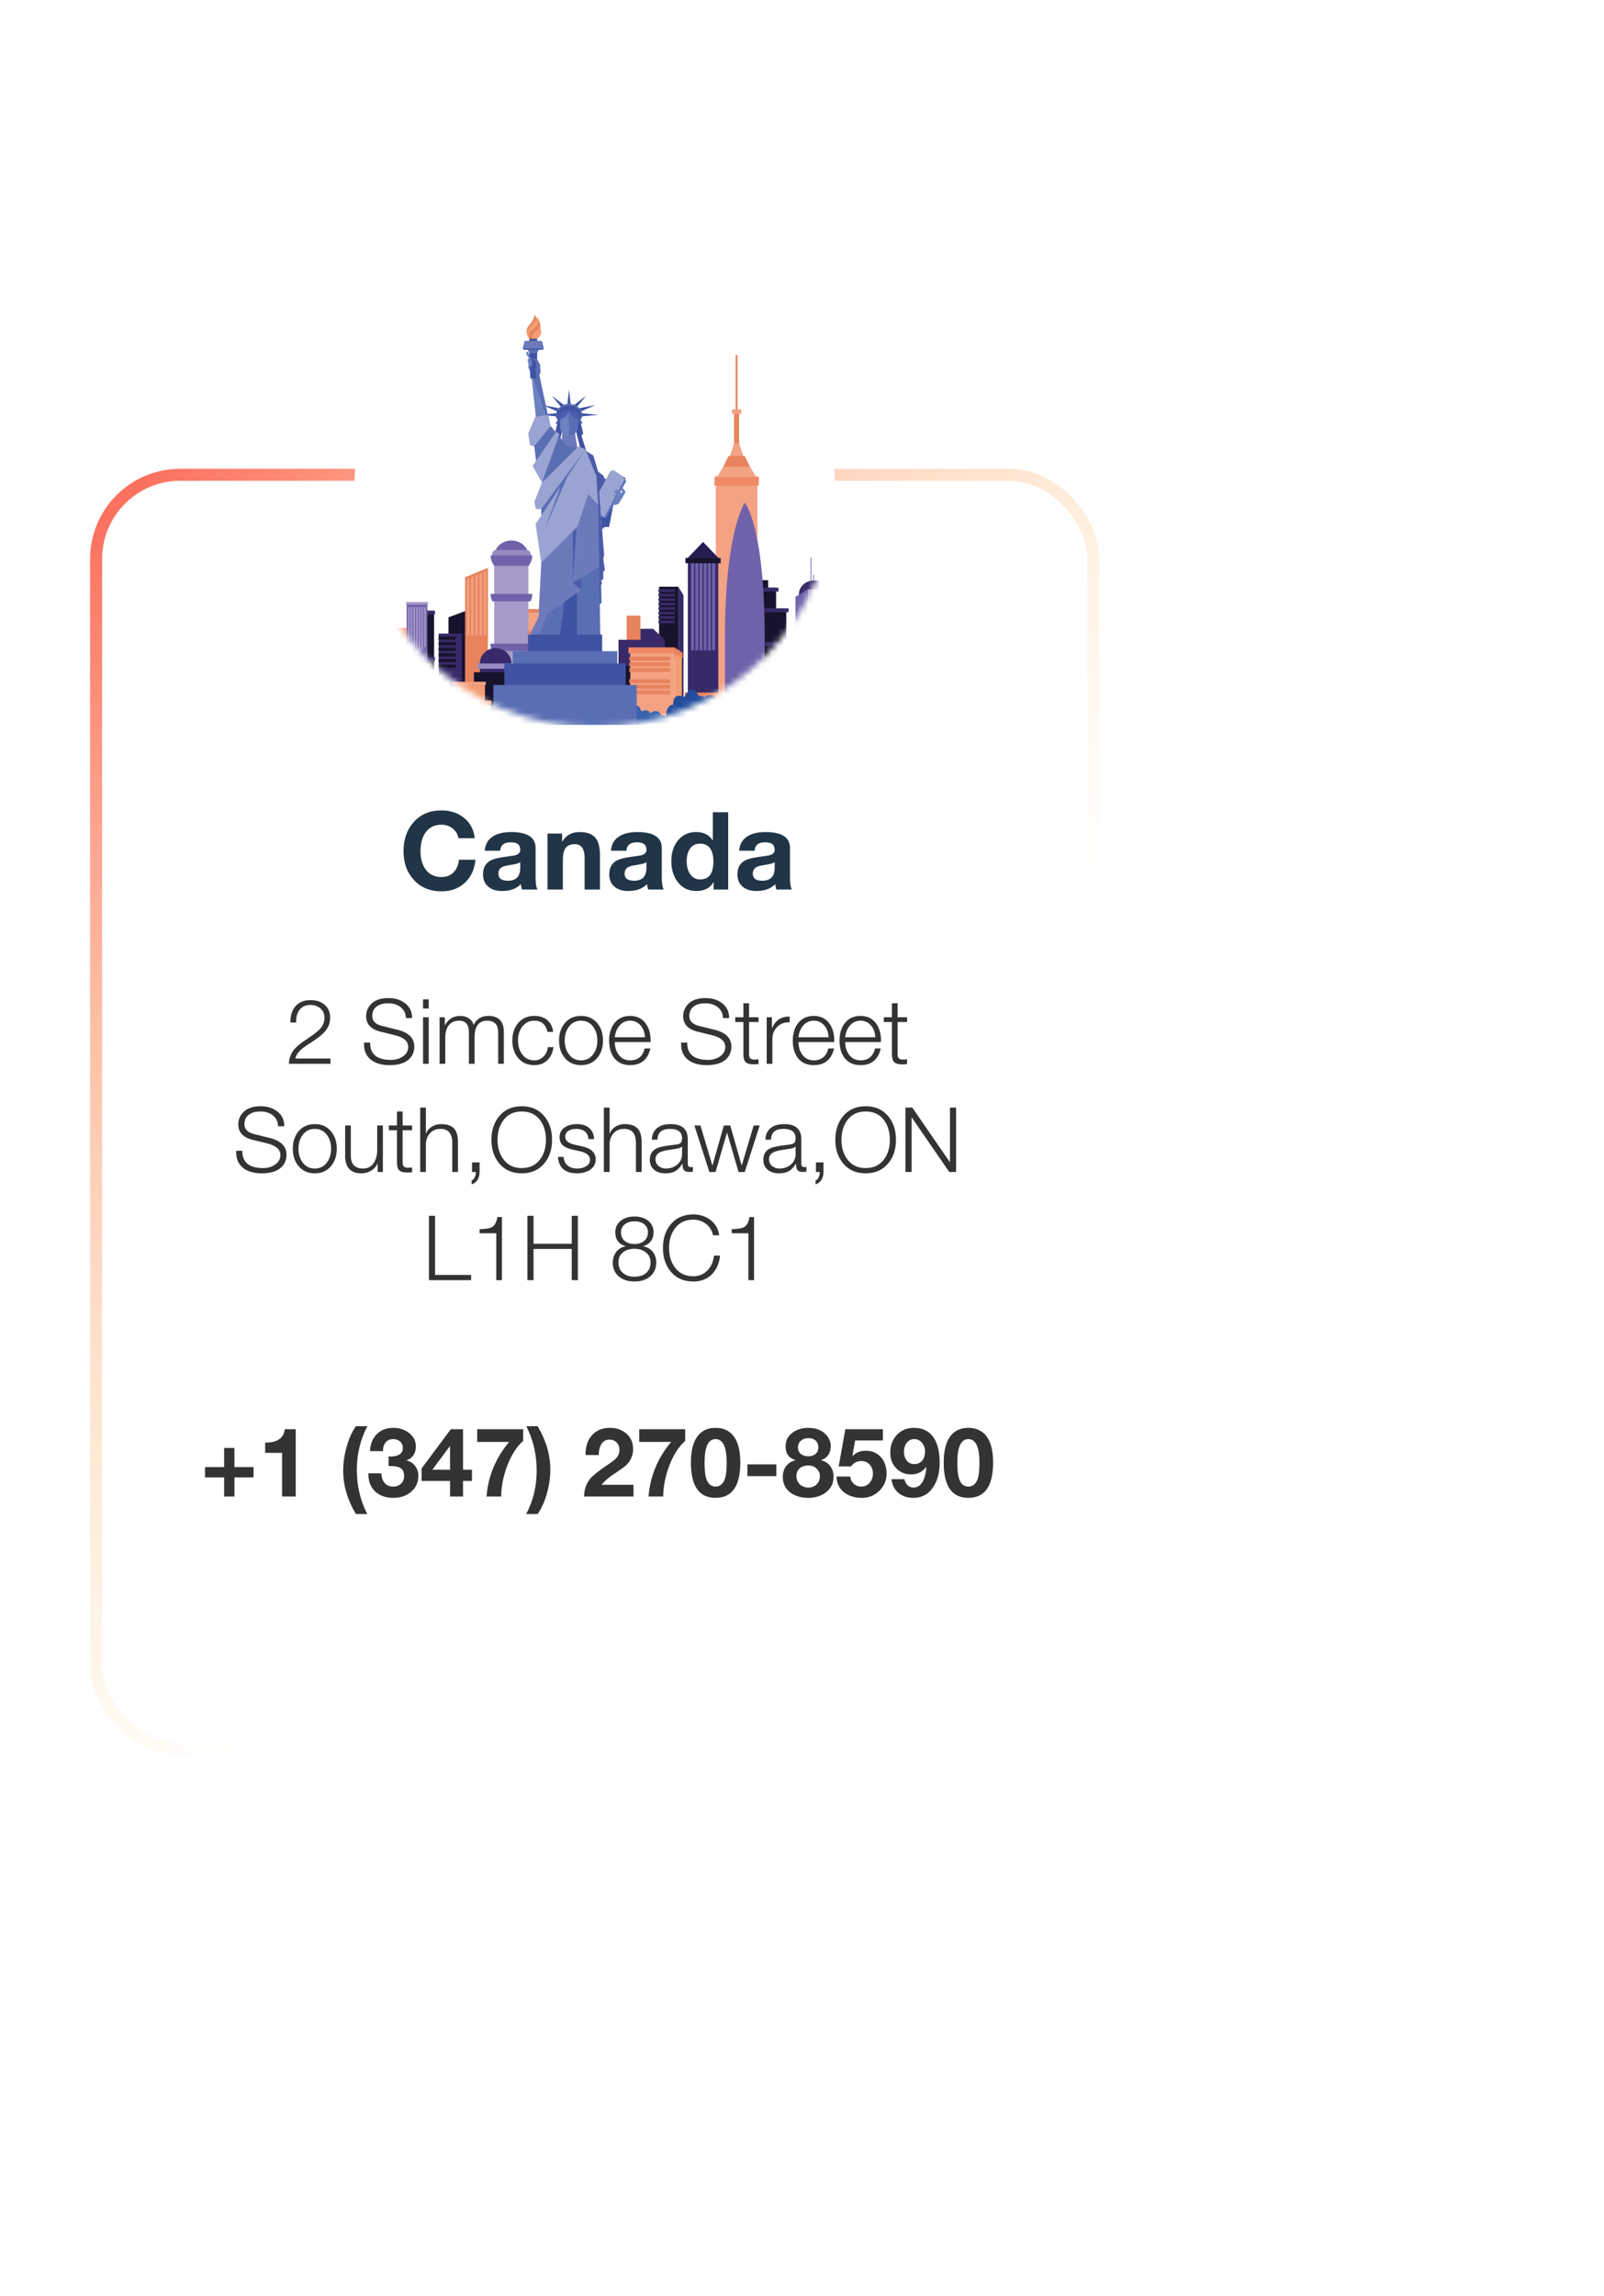 <svg xmlns="http://www.w3.org/2000/svg" width="267" height="382" viewBox="0 0 267 382" fill="none"><g filter="url(#filter0_bd_763_13874)"><rect x="15" y="78" width="168" height="214" rx="15" fill="white" fill-opacity="0.5"></rect><rect x="16" y="79" width="166" height="212" rx="14" stroke="url(#paint0_linear_763_13874)" stroke-width="2"></rect></g><path d="M79.034 139.468H76.298C76.214 138.832 75.902 138.298 75.362 137.866C74.822 137.434 74.198 137.218 73.49 137.218C72.302 137.218 71.402 137.674 70.79 138.586C70.262 139.366 69.998 140.38 69.998 141.628C69.998 142.828 70.262 143.812 70.79 144.58C71.414 145.48 72.314 145.93 73.49 145.93C74.33 145.93 75.008 145.66 75.524 145.12C76.004 144.616 76.298 143.926 76.406 143.05H79.142C78.998 144.646 78.41 145.924 77.378 146.884C76.358 147.832 75.062 148.306 73.49 148.306C71.558 148.306 70.01 147.658 68.846 146.362C67.73 145.126 67.172 143.548 67.172 141.628C67.172 139.66 67.73 138.052 68.846 136.804C69.998 135.496 71.546 134.842 73.49 134.842C74.954 134.842 76.19 135.244 77.198 136.048C78.254 136.888 78.866 138.028 79.034 139.468ZM86.598 144.4V143.446C86.394 143.626 85.95 143.764 85.266 143.86C84.486 143.98 83.97 144.094 83.718 144.202C83.214 144.43 82.962 144.814 82.962 145.354C82.962 146.146 83.484 146.542 84.528 146.542C85.908 146.542 86.598 145.828 86.598 144.4ZM83.25 141.556H80.694C80.766 140.452 81.252 139.636 82.152 139.108C82.896 138.664 83.868 138.442 85.068 138.442C87.792 138.442 89.154 139.324 89.154 141.088V145.93C89.154 146.962 89.262 147.652 89.478 148H86.886C86.778 147.664 86.718 147.364 86.706 147.1C85.974 147.868 84.93 148.252 83.574 148.252C82.638 148.252 81.888 148.024 81.324 147.568C80.712 147.076 80.406 146.374 80.406 145.462C80.406 144.514 80.736 143.806 81.396 143.338C81.876 143.014 82.602 142.78 83.574 142.636C84.954 142.444 85.656 142.342 85.68 142.33C86.292 142.174 86.598 141.868 86.598 141.412C86.598 140.908 86.43 140.56 86.094 140.368C85.854 140.224 85.47 140.152 84.942 140.152C83.898 140.152 83.334 140.62 83.25 141.556ZM91.138 148V138.694H93.568V139.99H93.622C94.258 138.958 95.206 138.442 96.466 138.442C97.75 138.442 98.656 138.79 99.184 139.486C99.64 140.086 99.868 141.016 99.868 142.276V148H97.312V142.744C97.312 141.22 96.766 140.458 95.674 140.458C94.978 140.458 94.474 140.668 94.162 141.088C93.85 141.508 93.694 142.186 93.694 143.122V148H91.138ZM107.604 144.4V143.446C107.4 143.626 106.956 143.764 106.272 143.86C105.492 143.98 104.976 144.094 104.724 144.202C104.22 144.43 103.968 144.814 103.968 145.354C103.968 146.146 104.49 146.542 105.534 146.542C106.914 146.542 107.604 145.828 107.604 144.4ZM104.256 141.556H101.7C101.772 140.452 102.258 139.636 103.158 139.108C103.902 138.664 104.874 138.442 106.074 138.442C108.798 138.442 110.16 139.324 110.16 141.088V145.93C110.16 146.962 110.268 147.652 110.484 148H107.892C107.784 147.664 107.724 147.364 107.712 147.1C106.98 147.868 105.936 148.252 104.58 148.252C103.644 148.252 102.894 148.024 102.33 147.568C101.718 147.076 101.412 146.374 101.412 145.462C101.412 144.514 101.742 143.806 102.402 143.338C102.882 143.014 103.608 142.78 104.58 142.636C105.96 142.444 106.662 142.342 106.686 142.33C107.298 142.174 107.604 141.868 107.604 141.412C107.604 140.908 107.436 140.56 107.1 140.368C106.86 140.224 106.476 140.152 105.948 140.152C104.904 140.152 104.34 140.62 104.256 141.556ZM118.786 148V146.812H118.75C118.186 147.772 117.244 148.252 115.924 148.252C114.592 148.252 113.548 147.742 112.792 146.722C112.096 145.798 111.748 144.646 111.748 143.266C111.748 141.922 112.096 140.806 112.792 139.918C113.548 138.934 114.574 138.442 115.87 138.442C117.118 138.442 118.042 138.904 118.642 139.828H118.66V135.148H121.216V148H118.786ZM118.75 143.32C118.75 142.468 118.594 141.784 118.282 141.268C117.898 140.668 117.322 140.368 116.554 140.368C115.774 140.368 115.192 140.674 114.808 141.286C114.472 141.802 114.304 142.486 114.304 143.338C114.304 144.154 114.484 144.832 114.844 145.372C115.24 146.008 115.81 146.326 116.554 146.326C118.018 146.326 118.75 145.324 118.75 143.32ZM128.944 144.4V143.446C128.74 143.626 128.296 143.764 127.612 143.86C126.832 143.98 126.316 144.094 126.064 144.202C125.56 144.43 125.308 144.814 125.308 145.354C125.308 146.146 125.83 146.542 126.874 146.542C128.254 146.542 128.944 145.828 128.944 144.4ZM125.596 141.556H123.04C123.112 140.452 123.598 139.636 124.498 139.108C125.242 138.664 126.214 138.442 127.414 138.442C130.138 138.442 131.5 139.324 131.5 141.088V145.93C131.5 146.962 131.608 147.652 131.824 148H129.232C129.124 147.664 129.064 147.364 129.052 147.1C128.32 147.868 127.276 148.252 125.92 148.252C124.984 148.252 124.234 148.024 123.67 147.568C123.058 147.076 122.752 146.374 122.752 145.462C122.752 144.514 123.082 143.806 123.742 143.338C124.222 143.014 124.948 142.78 125.92 142.636C127.3 142.444 128.002 142.342 128.026 142.33C128.638 142.174 128.944 141.868 128.944 141.412C128.944 140.908 128.776 140.56 128.44 140.368C128.2 140.224 127.816 140.152 127.288 140.152C126.244 140.152 125.68 140.62 125.596 141.556Z" fill="#223547"></path><path d="M55.004 176.13V177H48.089C48.109 176.07 48.424 175.25 49.034 174.54C49.424 174.09 50.099 173.545 51.059 172.905C52.089 172.215 52.784 171.69 53.144 171.33C53.724 170.75 54.014 170.09 54.014 169.35C54.014 168.69 53.779 168.16 53.309 167.76C52.869 167.39 52.319 167.205 51.659 167.205C50.849 167.205 50.234 167.5 49.814 168.09C49.444 168.61 49.269 169.29 49.289 170.13H48.344C48.324 169.01 48.594 168.12 49.154 167.46C49.744 166.76 50.594 166.41 51.704 166.41C52.654 166.41 53.424 166.66 54.014 167.16C54.644 167.69 54.959 168.425 54.959 169.365C54.959 170.165 54.689 170.895 54.149 171.555C53.749 172.045 53.139 172.56 52.319 173.1C51.119 173.89 50.499 174.305 50.459 174.345C49.709 174.935 49.279 175.53 49.169 176.13H55.004ZM60.599 173.475H61.619C61.579 175.395 62.744 176.355 65.114 176.355C65.794 176.355 66.409 176.185 66.959 175.845C67.619 175.445 67.949 174.89 67.949 174.18C67.949 173.25 67.214 172.605 65.744 172.245L63.359 171.66C61.749 171.27 60.944 170.41 60.944 169.08C60.944 168.36 61.184 167.725 61.664 167.175C62.314 166.435 63.304 166.065 64.634 166.065C65.754 166.065 66.679 166.345 67.409 166.905C68.209 167.515 68.604 168.345 68.594 169.395H67.574C67.544 168.615 67.239 168 66.659 167.55C66.119 167.14 65.449 166.935 64.649 166.935C63.869 166.935 63.249 167.09 62.789 167.4C62.239 167.77 61.964 168.325 61.964 169.065C61.964 169.885 62.504 170.43 63.584 170.7L66.194 171.345C68.044 171.805 68.969 172.745 68.969 174.165C68.969 174.855 68.759 175.455 68.339 175.965C67.659 176.805 66.504 177.225 64.874 177.225C63.534 177.225 62.489 176.925 61.739 176.325C60.919 175.675 60.539 174.725 60.599 173.475ZM70.422 177V169.26H71.367V177H70.422ZM70.422 167.805V166.29H71.367V167.805H70.422ZM73.176 177V169.26H74.046V170.565H74.091C74.631 169.545 75.476 169.035 76.626 169.035C77.156 169.035 77.621 169.165 78.021 169.425C78.431 169.685 78.706 170.06 78.846 170.55C79.306 169.54 80.126 169.035 81.306 169.035C83.016 169.035 83.871 169.94 83.871 171.75V177H82.926V171.795C82.926 170.485 82.316 169.83 81.096 169.83C79.696 169.83 78.996 170.76 78.996 172.62V177H78.051V171.75C78.051 170.47 77.511 169.83 76.431 169.83C75.651 169.83 75.061 170.1 74.661 170.64C74.301 171.14 74.121 171.82 74.121 172.68V177H73.176ZM92.076 171.69H91.131C90.861 170.45 90.131 169.83 88.941 169.83C88.081 169.83 87.401 170.175 86.901 170.865C86.451 171.485 86.226 172.24 86.226 173.13C86.226 174.02 86.451 174.775 86.901 175.395C87.401 176.085 88.081 176.43 88.941 176.43C89.531 176.43 90.036 176.225 90.456 175.815C90.886 175.395 91.131 174.865 91.191 174.225H92.136C92.006 175.155 91.656 175.89 91.086 176.43C90.516 176.96 89.801 177.225 88.941 177.225C87.801 177.225 86.896 176.82 86.226 176.01C85.596 175.25 85.281 174.29 85.281 173.13C85.281 171.97 85.596 171.01 86.226 170.25C86.896 169.44 87.801 169.035 88.941 169.035C89.791 169.035 90.496 169.255 91.056 169.695C91.636 170.165 91.976 170.83 92.076 171.69ZM96.719 169.035C97.859 169.035 98.764 169.44 99.434 170.25C100.064 171.01 100.379 171.97 100.379 173.13C100.379 174.29 100.064 175.25 99.434 176.01C98.764 176.82 97.859 177.225 96.719 177.225C95.579 177.225 94.674 176.82 94.004 176.01C93.374 175.25 93.059 174.29 93.059 173.13C93.059 171.97 93.374 171.01 94.004 170.25C94.674 169.44 95.579 169.035 96.719 169.035ZM96.719 169.83C95.859 169.83 95.179 170.175 94.679 170.865C94.229 171.485 94.004 172.24 94.004 173.13C94.004 174.02 94.229 174.775 94.679 175.395C95.179 176.085 95.859 176.43 96.719 176.43C97.579 176.43 98.259 176.085 98.759 175.395C99.209 174.775 99.434 174.02 99.434 173.13C99.434 172.24 99.209 171.485 98.759 170.865C98.259 170.175 97.579 169.83 96.719 169.83ZM108.294 173.385H102.339C102.349 174.185 102.549 174.865 102.939 175.425C103.409 176.095 104.059 176.43 104.889 176.43C106.169 176.43 106.979 175.77 107.319 174.45H108.264C107.834 176.3 106.709 177.225 104.889 177.225C103.729 177.225 102.839 176.82 102.219 176.01C101.669 175.28 101.394 174.32 101.394 173.13C101.394 172 101.669 171.06 102.219 170.31C102.849 169.46 103.739 169.035 104.889 169.035C106.059 169.035 106.949 169.49 107.559 170.4C108.089 171.19 108.334 172.185 108.294 173.385ZM102.339 172.59H107.349C107.329 171.83 107.104 171.19 106.674 170.67C106.214 170.11 105.619 169.83 104.889 169.83C104.159 169.83 103.559 170.115 103.089 170.685C102.669 171.185 102.419 171.82 102.339 172.59ZM113.377 173.475H114.397C114.357 175.395 115.522 176.355 117.892 176.355C118.572 176.355 119.187 176.185 119.737 175.845C120.397 175.445 120.727 174.89 120.727 174.18C120.727 173.25 119.992 172.605 118.522 172.245L116.137 171.66C114.527 171.27 113.722 170.41 113.722 169.08C113.722 168.36 113.962 167.725 114.442 167.175C115.092 166.435 116.082 166.065 117.412 166.065C118.532 166.065 119.457 166.345 120.187 166.905C120.987 167.515 121.382 168.345 121.372 169.395H120.352C120.322 168.615 120.017 168 119.437 167.55C118.897 167.14 118.227 166.935 117.427 166.935C116.647 166.935 116.027 167.09 115.567 167.4C115.017 167.77 114.742 168.325 114.742 169.065C114.742 169.885 115.282 170.43 116.362 170.7L118.972 171.345C120.822 171.805 121.747 172.745 121.747 174.165C121.747 174.855 121.537 175.455 121.117 175.965C120.437 176.805 119.282 177.225 117.652 177.225C116.312 177.225 115.267 176.925 114.517 176.325C113.697 175.675 113.317 174.725 113.377 173.475ZM124.686 166.935V169.26H126.261V170.055H124.686V175.275C124.686 175.615 124.726 175.85 124.806 175.98C124.916 176.17 125.131 176.275 125.451 176.295C125.641 176.305 125.911 176.29 126.261 176.25V177.06C126.171 177.06 126.031 177.065 125.841 177.075C125.661 177.085 125.521 177.09 125.421 177.09C124.791 177.09 124.351 176.965 124.101 176.715C123.861 176.465 123.741 176.01 123.741 175.35V170.055H122.391V169.26H123.741V166.935H124.686ZM127.624 177V169.26H128.494V171.075H128.524C128.764 170.445 129.139 169.96 129.649 169.62C130.159 169.28 130.759 169.125 131.449 169.155V170.1C130.609 170.06 129.919 170.31 129.379 170.85C128.839 171.38 128.569 172.055 128.569 172.875V177H127.624ZM138.866 173.385H132.911C132.921 174.185 133.121 174.865 133.511 175.425C133.981 176.095 134.631 176.43 135.461 176.43C136.741 176.43 137.551 175.77 137.891 174.45H138.836C138.406 176.3 137.281 177.225 135.461 177.225C134.301 177.225 133.411 176.82 132.791 176.01C132.241 175.28 131.966 174.32 131.966 173.13C131.966 172 132.241 171.06 132.791 170.31C133.421 169.46 134.311 169.035 135.461 169.035C136.631 169.035 137.521 169.49 138.131 170.4C138.661 171.19 138.906 172.185 138.866 173.385ZM132.911 172.59H137.921C137.901 171.83 137.676 171.19 137.246 170.67C136.786 170.11 136.191 169.83 135.461 169.83C134.731 169.83 134.131 170.115 133.661 170.685C133.241 171.185 132.991 171.82 132.911 172.59ZM146.644 173.385H140.689C140.699 174.185 140.899 174.865 141.289 175.425C141.759 176.095 142.409 176.43 143.239 176.43C144.519 176.43 145.329 175.77 145.669 174.45H146.614C146.184 176.3 145.059 177.225 143.239 177.225C142.079 177.225 141.189 176.82 140.569 176.01C140.019 175.28 139.744 174.32 139.744 173.13C139.744 172 140.019 171.06 140.569 170.31C141.199 169.46 142.089 169.035 143.239 169.035C144.409 169.035 145.299 169.49 145.909 170.4C146.439 171.19 146.684 172.185 146.644 173.385ZM140.689 172.59H145.699C145.679 171.83 145.454 171.19 145.024 170.67C144.564 170.11 143.969 169.83 143.239 169.83C142.509 169.83 141.909 170.115 141.439 170.685C141.019 171.185 140.769 171.82 140.689 172.59ZM149.412 166.935V169.26H150.987V170.055H149.412V175.275C149.412 175.615 149.452 175.85 149.532 175.98C149.642 176.17 149.857 176.275 150.177 176.295C150.367 176.305 150.637 176.29 150.987 176.25V177.06C150.897 177.06 150.757 177.065 150.567 177.075C150.387 177.085 150.247 177.09 150.147 177.09C149.517 177.09 149.077 176.965 148.827 176.715C148.587 176.465 148.467 176.01 148.467 175.35V170.055H147.117V169.26H148.467V166.935H149.412ZM39.322 191.475H40.342C40.302 193.395 41.467 194.355 43.837 194.355C44.517 194.355 45.132 194.185 45.682 193.845C46.342 193.445 46.672 192.89 46.672 192.18C46.672 191.25 45.937 190.605 44.467 190.245L42.082 189.66C40.472 189.27 39.667 188.41 39.667 187.08C39.667 186.36 39.907 185.725 40.387 185.175C41.037 184.435 42.027 184.065 43.357 184.065C44.477 184.065 45.402 184.345 46.132 184.905C46.932 185.515 47.327 186.345 47.317 187.395H46.297C46.267 186.615 45.962 186 45.382 185.55C44.842 185.14 44.172 184.935 43.372 184.935C42.592 184.935 41.972 185.09 41.512 185.4C40.962 185.77 40.687 186.325 40.687 187.065C40.687 187.885 41.227 188.43 42.307 188.7L44.917 189.345C46.767 189.805 47.692 190.745 47.692 192.165C47.692 192.855 47.482 193.455 47.062 193.965C46.382 194.805 45.227 195.225 43.597 195.225C42.257 195.225 41.212 194.925 40.462 194.325C39.642 193.675 39.262 192.725 39.322 191.475ZM52.401 187.035C53.541 187.035 54.446 187.44 55.115 188.25C55.745 189.01 56.06 189.97 56.06 191.13C56.06 192.29 55.745 193.25 55.115 194.01C54.446 194.82 53.541 195.225 52.401 195.225C51.261 195.225 50.355 194.82 49.685 194.01C49.056 193.25 48.74 192.29 48.74 191.13C48.74 189.97 49.056 189.01 49.685 188.25C50.355 187.44 51.261 187.035 52.401 187.035ZM52.401 187.83C51.541 187.83 50.861 188.175 50.361 188.865C49.91 189.485 49.685 190.24 49.685 191.13C49.685 192.02 49.91 192.775 50.361 193.395C50.861 194.085 51.541 194.43 52.401 194.43C53.261 194.43 53.941 194.085 54.441 193.395C54.891 192.775 55.115 192.02 55.115 191.13C55.115 190.24 54.891 189.485 54.441 188.865C53.941 188.175 53.261 187.83 52.401 187.83ZM63.735 187.26V195H62.865V193.605H62.835C62.595 194.115 62.235 194.515 61.755 194.805C61.275 195.085 60.745 195.225 60.165 195.225C58.355 195.225 57.45 194.245 57.45 192.285V187.26H58.395V192.3C58.395 193.72 59.085 194.43 60.465 194.43C61.225 194.43 61.815 194.11 62.235 193.47C62.605 192.9 62.79 192.185 62.79 191.325V187.26H63.735ZM67.022 184.935V187.26H68.597V188.055H67.022V193.275C67.022 193.615 67.062 193.85 67.142 193.98C67.252 194.17 67.467 194.275 67.787 194.295C67.977 194.305 68.247 194.29 68.597 194.25V195.06C68.507 195.06 68.367 195.065 68.177 195.075C67.997 195.085 67.857 195.09 67.757 195.09C67.127 195.09 66.687 194.965 66.437 194.715C66.197 194.465 66.077 194.01 66.077 193.35V188.055H64.727V187.26H66.077V184.935H67.022ZM69.945 195V184.29H70.891V188.595H70.921C71.091 188.135 71.406 187.76 71.865 187.47C72.335 187.18 72.846 187.035 73.395 187.035C74.436 187.035 75.18 187.3 75.63 187.83C76.031 188.31 76.231 189.04 76.231 190.02V195H75.285V190.17C75.285 188.61 74.63 187.83 73.32 187.83C72.581 187.83 71.99 188.08 71.55 188.58C71.111 189.08 70.891 189.715 70.891 190.485V195H69.945ZM78.572 193.41H79.832V195.015C79.832 195.485 79.727 195.9 79.517 196.26C79.277 196.67 78.942 196.935 78.512 197.055V196.41C78.742 196.33 78.922 196.135 79.052 195.825C79.172 195.555 79.222 195.28 79.202 195H78.572V193.41ZM81.802 189.645C81.802 188.085 82.222 186.79 83.062 185.76C83.982 184.63 85.247 184.065 86.857 184.065C88.457 184.065 89.717 184.63 90.637 185.76C91.477 186.79 91.897 188.085 91.897 189.645C91.897 191.205 91.477 192.5 90.637 193.53C89.717 194.66 88.457 195.225 86.857 195.225C85.247 195.225 83.982 194.66 83.062 193.53C82.222 192.5 81.802 191.205 81.802 189.645ZM82.822 189.645C82.822 190.935 83.142 192.01 83.782 192.87C84.502 193.86 85.527 194.355 86.857 194.355C88.177 194.355 89.202 193.86 89.932 192.87C90.562 192.01 90.877 190.935 90.877 189.645C90.877 188.355 90.562 187.275 89.932 186.405C89.202 185.425 88.177 184.935 86.857 184.935C85.527 184.935 84.502 185.425 83.782 186.405C83.142 187.275 82.822 188.355 82.822 189.645ZM98.89 189.525H97.945C97.925 188.965 97.715 188.535 97.315 188.235C96.955 187.965 96.49 187.83 95.92 187.83C95.43 187.83 95.02 187.925 94.69 188.115C94.29 188.355 94.09 188.705 94.09 189.165C94.09 189.795 94.625 190.23 95.695 190.47L96.955 190.755C98.425 191.085 99.16 191.8 99.16 192.9C99.16 193.67 98.825 194.265 98.155 194.685C97.575 195.045 96.875 195.225 96.055 195.225C94.075 195.225 93.015 194.315 92.875 192.495H93.82C93.86 193.115 94.085 193.595 94.495 193.935C94.915 194.265 95.45 194.43 96.1 194.43C96.63 194.43 97.095 194.32 97.495 194.1C97.975 193.83 98.215 193.45 98.215 192.96C98.215 192.27 97.65 191.8 96.52 191.55L95.305 191.28C94.605 191.12 94.09 190.905 93.76 190.635C93.35 190.295 93.145 189.82 93.145 189.21C93.145 188.48 93.46 187.92 94.09 187.53C94.62 187.2 95.275 187.035 96.055 187.035C96.865 187.035 97.525 187.24 98.035 187.65C98.575 188.09 98.86 188.715 98.89 189.525ZM100.517 195V184.29H101.462V188.595H101.492C101.662 188.135 101.977 187.76 102.437 187.47C102.907 187.18 103.417 187.035 103.967 187.035C105.007 187.035 105.752 187.3 106.202 187.83C106.602 188.31 106.802 189.04 106.802 190.02V195H105.857V190.17C105.857 188.61 105.202 187.83 103.892 187.83C103.152 187.83 102.562 188.08 102.122 188.58C101.682 189.08 101.462 189.715 101.462 190.485V195H100.517ZM113.538 192V190.77H113.508C113.428 190.92 113.163 191.035 112.713 191.115C112.163 191.195 111.613 191.28 111.063 191.37C110.443 191.48 109.983 191.63 109.683 191.82C109.303 192.08 109.113 192.44 109.113 192.9C109.113 193.35 109.283 193.72 109.623 194.01C109.973 194.29 110.378 194.43 110.838 194.43C111.588 194.43 112.223 194.21 112.743 193.77C113.273 193.32 113.538 192.73 113.538 192ZM109.443 189.63H108.498C108.538 188.76 108.853 188.1 109.443 187.65C109.973 187.24 110.703 187.035 111.633 187.035C113.533 187.035 114.483 187.865 114.483 189.525V193.635C114.483 194.015 114.668 194.205 115.038 194.205C115.138 194.205 115.238 194.185 115.338 194.145V194.94C115.148 194.98 114.943 195 114.723 195C114.273 195 113.968 194.875 113.808 194.625C113.678 194.425 113.613 194.1 113.613 193.65H113.583C113.223 194.2 112.858 194.59 112.488 194.82C112.038 195.09 111.463 195.225 110.763 195.225C110.003 195.225 109.393 195.04 108.933 194.67C108.423 194.27 108.168 193.7 108.168 192.96C108.168 192 108.603 191.345 109.473 190.995C109.903 190.815 110.853 190.64 112.323 190.47C112.773 190.42 113.073 190.34 113.223 190.23C113.433 190.08 113.538 189.81 113.538 189.42C113.538 188.36 112.863 187.83 111.513 187.83C110.163 187.83 109.473 188.43 109.443 189.63ZM118.077 195L115.587 187.26H116.592L118.572 193.89H118.602L120.492 187.26H121.557L123.447 193.89H123.477L125.457 187.26H126.462L123.972 195H122.937L121.032 188.49H121.002L119.112 195H118.077ZM132.435 192V190.77H132.405C132.325 190.92 132.06 191.035 131.61 191.115C131.06 191.195 130.51 191.28 129.96 191.37C129.34 191.48 128.88 191.63 128.58 191.82C128.2 192.08 128.01 192.44 128.01 192.9C128.01 193.35 128.18 193.72 128.52 194.01C128.87 194.29 129.275 194.43 129.735 194.43C130.485 194.43 131.12 194.21 131.64 193.77C132.17 193.32 132.435 192.73 132.435 192ZM128.34 189.63H127.395C127.435 188.76 127.75 188.1 128.34 187.65C128.87 187.24 129.6 187.035 130.53 187.035C132.43 187.035 133.38 187.865 133.38 189.525V193.635C133.38 194.015 133.565 194.205 133.935 194.205C134.035 194.205 134.135 194.185 134.235 194.145V194.94C134.045 194.98 133.84 195 133.62 195C133.17 195 132.865 194.875 132.705 194.625C132.575 194.425 132.51 194.1 132.51 193.65H132.48C132.12 194.2 131.755 194.59 131.385 194.82C130.935 195.09 130.36 195.225 129.66 195.225C128.9 195.225 128.29 195.04 127.83 194.67C127.32 194.27 127.065 193.7 127.065 192.96C127.065 192 127.5 191.345 128.37 190.995C128.8 190.815 129.75 190.64 131.22 190.47C131.67 190.42 131.97 190.34 132.12 190.23C132.33 190.08 132.435 189.81 132.435 189.42C132.435 188.36 131.76 187.83 130.41 187.83C129.06 187.83 128.37 188.43 128.34 189.63ZM135.818 193.41H137.078V195.015C137.078 195.485 136.973 195.9 136.763 196.26C136.523 196.67 136.188 196.935 135.758 197.055V196.41C135.988 196.33 136.168 196.135 136.298 195.825C136.418 195.555 136.468 195.28 136.448 195H135.818V193.41ZM139.048 189.645C139.048 188.085 139.468 186.79 140.308 185.76C141.228 184.63 142.493 184.065 144.103 184.065C145.703 184.065 146.963 184.63 147.883 185.76C148.723 186.79 149.143 188.085 149.143 189.645C149.143 191.205 148.723 192.5 147.883 193.53C146.963 194.66 145.703 195.225 144.103 195.225C142.493 195.225 141.228 194.66 140.308 193.53C139.468 192.5 139.048 191.205 139.048 189.645ZM140.068 189.645C140.068 190.935 140.388 192.01 141.028 192.87C141.748 193.86 142.773 194.355 144.103 194.355C145.423 194.355 146.448 193.86 147.178 192.87C147.808 192.01 148.123 190.935 148.123 189.645C148.123 188.355 147.808 187.275 147.178 186.405C146.448 185.425 145.423 184.935 144.103 184.935C142.773 184.935 141.748 185.425 141.028 186.405C140.388 187.275 140.068 188.355 140.068 189.645ZM150.721 195V184.29H151.861L158.101 193.35H158.131V184.29H159.151V195H158.011L151.771 185.94H151.741V195H150.721ZM71.4 213V202.29H72.42V212.13H78.42V213H71.4ZM79.832 205.2V204.525C80.832 204.485 81.497 204.38 81.827 204.21C82.337 203.95 82.657 203.38 82.787 202.5H83.552V213H82.607V205.2H79.832ZM87.792 213V202.29H88.812V206.94H95.172V202.29H96.192V213H95.172V207.81H88.812V213H87.792ZM105.618 212.43C106.398 212.43 107.028 212.235 107.508 211.845C108.028 211.425 108.288 210.83 108.288 210.06C108.288 209.34 108.018 208.77 107.478 208.35C106.988 207.97 106.368 207.78 105.618 207.78C104.848 207.78 104.223 207.965 103.743 208.335C103.213 208.745 102.948 209.32 102.948 210.06C102.948 210.82 103.208 211.41 103.728 211.83C104.218 212.23 104.848 212.43 105.618 212.43ZM108.798 205.035C108.798 205.605 108.648 206.095 108.348 206.505C108.048 206.905 107.628 207.19 107.088 207.36V207.375C107.758 207.505 108.283 207.81 108.663 208.29C109.043 208.76 109.233 209.35 109.233 210.06C109.233 211.07 108.878 211.86 108.168 212.43C107.508 212.96 106.658 213.225 105.618 213.225C104.578 213.225 103.728 212.96 103.068 212.43C102.348 211.86 101.993 211.07 102.003 210.06C102.013 209.37 102.208 208.78 102.588 208.29C102.978 207.8 103.493 207.495 104.133 207.375V207.345C102.993 207.005 102.423 206.235 102.423 205.035C102.423 204.195 102.758 203.53 103.428 203.04C104.028 202.62 104.753 202.41 105.603 202.41C106.463 202.41 107.193 202.62 107.793 203.04C108.463 203.53 108.798 204.195 108.798 205.035ZM105.618 206.985C106.248 206.985 106.763 206.83 107.163 206.52C107.623 206.17 107.853 205.675 107.853 205.035C107.853 204.455 107.643 204.005 107.223 203.685C106.813 203.365 106.278 203.205 105.618 203.205C104.998 203.205 104.478 203.36 104.058 203.67C103.598 204.01 103.368 204.465 103.368 205.035C103.368 205.695 103.603 206.195 104.073 206.535C104.483 206.835 104.998 206.985 105.618 206.985ZM119.713 205.53H118.693C118.513 204.72 118.118 204.085 117.508 203.625C116.908 203.165 116.208 202.935 115.408 202.935C114.078 202.935 113.053 203.425 112.333 204.405C111.693 205.275 111.373 206.355 111.373 207.645C111.373 208.935 111.693 210.01 112.333 210.87C113.053 211.86 114.078 212.355 115.408 212.355C116.368 212.355 117.163 212.02 117.793 211.35C118.393 210.72 118.743 209.91 118.843 208.92H119.863C119.723 210.24 119.253 211.29 118.453 212.07C117.663 212.84 116.648 213.225 115.408 213.225C113.798 213.225 112.533 212.66 111.613 211.53C110.773 210.5 110.353 209.205 110.353 207.645C110.353 206.085 110.773 204.79 111.613 203.76C112.533 202.63 113.798 202.065 115.408 202.065C116.478 202.065 117.413 202.36 118.213 202.95C119.083 203.6 119.583 204.46 119.713 205.53ZM121.8 205.2V204.525C122.8 204.485 123.465 204.38 123.795 204.21C124.305 203.95 124.625 203.38 124.755 202.5H125.52V213H124.575V205.2H121.8Z" fill="#333333"></path><path d="M39.023 240.92V244.104H42.207V245.816H39.023V249H37.311V245.816H34.127V244.104H37.311V240.92H39.023ZM49.225 237.8V249H46.953V241.736H44.137V240.024C46.111 240.067 47.204 239.325 47.417 237.8H49.225ZM59.241 237.304H61.145C59.982 239.523 59.401 241.939 59.401 244.552C59.401 247.219 59.977 249.672 61.129 251.912H59.241C57.833 249.576 57.129 247.176 57.129 244.712C57.129 243.453 57.305 242.173 57.657 240.872C58.041 239.464 58.569 238.275 59.241 237.304ZM64.679 243.928V242.328C65.298 242.381 65.815 242.317 66.231 242.136C66.786 241.912 67.063 241.512 67.063 240.936C67.063 240.477 66.909 240.115 66.599 239.848C66.29 239.581 65.917 239.448 65.479 239.448C64.925 239.448 64.493 239.635 64.183 240.008C63.885 240.371 63.741 240.851 63.751 241.448H61.591C61.634 240.296 62.002 239.363 62.695 238.648C63.399 237.933 64.322 237.576 65.463 237.576C66.434 237.576 67.287 237.843 68.023 238.376C68.823 238.973 69.223 239.741 69.223 240.68C69.223 241.235 69.09 241.709 68.823 242.104C68.546 242.541 68.157 242.829 67.655 242.968V243C68.263 243.139 68.743 243.443 69.095 243.912C69.458 244.371 69.639 244.915 69.639 245.544C69.639 246.675 69.218 247.581 68.375 248.264C67.597 248.904 66.631 249.224 65.479 249.224C64.199 249.224 63.181 248.861 62.423 248.136C61.666 247.411 61.298 246.413 61.319 245.144H63.479C63.501 245.795 63.671 246.312 63.991 246.696C64.333 247.133 64.818 247.352 65.447 247.352C65.97 247.352 66.402 247.192 66.743 246.872C67.095 246.541 67.271 246.115 67.271 245.592C67.271 244.845 66.978 244.355 66.391 244.12C66.061 243.992 65.49 243.928 64.679 243.928ZM74.914 249V246.408H70.178V244.328L75.042 237.8H77.074V244.536H78.562V246.408H77.074V249H74.914ZM74.914 244.536V240.648H74.866L71.97 244.536H74.914ZM87.085 237.8V239.752C85.975 240.723 85.074 242.147 84.38 244.024C83.762 245.72 83.442 247.379 83.421 249H80.989C81.245 245.64 82.498 242.611 84.749 239.912H79.436V237.8H87.085ZM89.495 251.912H87.591C88.754 249.715 89.335 247.304 89.335 244.68C89.335 242.024 88.759 239.565 87.607 237.304H89.495C90.903 239.661 91.607 242.067 91.607 244.52C91.607 245.779 91.431 247.059 91.079 248.36C90.695 249.757 90.167 250.941 89.495 251.912ZM99.659 242.104H97.483C97.44 240.781 97.776 239.699 98.491 238.856C99.216 238.003 100.235 237.576 101.547 237.576C102.613 237.576 103.509 237.885 104.235 238.504C105.003 239.165 105.387 240.024 105.387 241.08C105.387 242.072 105.056 242.92 104.395 243.624C104.064 243.976 103.339 244.515 102.219 245.24C101.237 245.891 100.549 246.493 100.155 247.048H105.451V249H97.227C97.237 247.837 97.584 246.84 98.267 246.008C98.704 245.496 99.536 244.824 100.763 243.992C101.637 243.395 102.155 243.027 102.315 242.888C102.848 242.397 103.115 241.853 103.115 241.256C103.115 240.733 102.955 240.317 102.635 240.008C102.325 239.688 101.925 239.528 101.435 239.528C100.816 239.528 100.352 239.811 100.043 240.376C99.787 240.835 99.659 241.411 99.659 242.104ZM114.053 237.8V239.752C112.944 240.723 112.043 242.147 111.349 244.024C110.731 245.72 110.411 247.379 110.389 249H107.957C108.213 245.64 109.467 242.611 111.717 239.912H106.405V237.8H114.053ZM115.008 243.352C115.008 241.315 115.413 239.805 116.224 238.824C116.917 237.992 117.877 237.576 119.104 237.576C120.341 237.576 121.312 237.992 122.016 238.824C122.827 239.795 123.232 241.304 123.232 243.352C123.232 247.267 121.856 249.224 119.104 249.224C116.373 249.224 115.008 247.267 115.008 243.352ZM117.28 243.352C117.28 244.44 117.355 245.267 117.504 245.832C117.781 246.845 118.315 247.352 119.104 247.352C119.904 247.352 120.448 246.845 120.736 245.832C120.885 245.267 120.96 244.44 120.96 243.352C120.96 240.749 120.341 239.448 119.104 239.448C117.888 239.448 117.28 240.749 117.28 243.352ZM124.411 245.608V243.656H129.227V245.608H124.411ZM132.574 245.608C132.574 246.173 132.766 246.632 133.15 246.984C133.534 247.336 134.003 247.512 134.558 247.512C135.113 247.512 135.571 247.336 135.934 246.984C136.297 246.632 136.478 246.179 136.478 245.624C136.478 245.101 136.291 244.675 135.918 244.344C135.555 244.003 135.102 243.832 134.558 243.832C133.982 243.832 133.513 243.981 133.15 244.28C132.766 244.611 132.574 245.053 132.574 245.608ZM130.766 240.632C130.766 239.683 131.166 238.92 131.966 238.344C132.691 237.832 133.55 237.576 134.542 237.576C135.79 237.576 136.761 237.939 137.454 238.664C138.009 239.251 138.286 239.891 138.286 240.584C138.286 241.779 137.742 242.573 136.654 242.968C137.315 243.117 137.827 243.437 138.19 243.928C138.563 244.408 138.75 245 138.75 245.704C138.75 246.813 138.313 247.693 137.438 248.344C136.649 248.931 135.689 249.224 134.558 249.224C133.385 249.224 132.403 248.941 131.614 248.376C130.739 247.747 130.302 246.861 130.302 245.72C130.302 245.016 130.489 244.424 130.862 243.944C131.235 243.453 131.753 243.128 132.414 242.968V242.936C131.315 242.627 130.766 241.859 130.766 240.632ZM132.83 240.84C132.83 241.309 132.995 241.672 133.326 241.928C133.657 242.184 134.062 242.312 134.542 242.312C135.022 242.312 135.422 242.184 135.742 241.928C136.062 241.661 136.222 241.299 136.222 240.84C136.222 240.445 136.121 240.115 135.918 239.848C135.619 239.475 135.161 239.288 134.542 239.288C134.062 239.288 133.657 239.427 133.326 239.704C132.995 239.981 132.83 240.36 132.83 240.84ZM146.969 237.8V239.672H142.345L141.897 242.216L141.929 242.248C142.494 241.672 143.225 241.384 144.121 241.384C145.187 241.384 146.041 241.757 146.681 242.504C147.278 243.208 147.577 244.104 147.577 245.192C147.577 246.333 147.166 247.293 146.345 248.072C145.534 248.851 144.558 249.235 143.417 249.224C142.254 249.213 141.294 248.915 140.537 248.328C139.694 247.677 139.267 246.792 139.257 245.672H141.529C141.582 246.173 141.779 246.579 142.121 246.888C142.462 247.197 142.878 247.352 143.369 247.352C143.945 247.352 144.409 247.139 144.761 246.712C145.123 246.285 145.305 245.779 145.305 245.192C145.305 244.595 145.129 244.099 144.777 243.704C144.435 243.299 143.966 243.096 143.369 243.096C142.665 243.096 142.094 243.395 141.657 243.992H139.609L140.713 237.8H146.969ZM148.387 246.12H150.547C150.622 246.515 150.793 246.845 151.059 247.112C151.337 247.379 151.667 247.512 152.051 247.512C152.777 247.512 153.331 247.101 153.715 246.28C153.993 245.683 154.153 244.957 154.195 244.104L154.163 244.072C153.577 244.904 152.734 245.32 151.635 245.32C150.601 245.32 149.742 244.936 149.059 244.168C148.483 243.517 148.195 242.685 148.195 241.672C148.195 240.509 148.558 239.539 149.283 238.76C150.019 237.971 150.963 237.576 152.115 237.576C153.673 237.576 154.814 238.189 155.539 239.416C156.126 240.397 156.419 241.715 156.419 243.368C156.419 244.936 156.083 246.253 155.411 247.32C154.622 248.589 153.491 249.224 152.019 249.224C151.038 249.224 150.217 248.952 149.555 248.408C148.905 247.853 148.515 247.091 148.387 246.12ZM152.179 243.608C152.755 243.608 153.209 243.4 153.539 242.984C153.838 242.6 153.987 242.115 153.987 241.528C153.987 240.973 153.827 240.499 153.507 240.104C153.166 239.667 152.723 239.448 152.179 239.448C151.667 239.448 151.251 239.656 150.931 240.072C150.622 240.477 150.467 240.952 150.467 241.496C150.467 242.072 150.606 242.557 150.883 242.952C151.203 243.389 151.635 243.608 152.179 243.608ZM157.086 243.352C157.086 241.315 157.491 239.805 158.302 238.824C158.995 237.992 159.955 237.576 161.182 237.576C162.419 237.576 163.39 237.992 164.094 238.824C164.905 239.795 165.31 241.304 165.31 243.352C165.31 247.267 163.934 249.224 161.182 249.224C158.451 249.224 157.086 247.267 157.086 243.352ZM159.358 243.352C159.358 244.44 159.433 245.267 159.582 245.832C159.859 246.845 160.393 247.352 161.182 247.352C161.982 247.352 162.526 246.845 162.814 245.832C162.963 245.267 163.038 244.44 163.038 243.352C163.038 240.749 162.419 239.448 161.182 239.448C159.966 239.448 159.358 240.749 159.358 243.352Z" fill="#333333"></path><circle cx="99" cy="81" r="40" fill="url(#paint1_linear_763_13874)"></circle><mask id="mask0_763_13874" style="mask-type:alpha" maskUnits="userSpaceOnUse" x="59" y="41" width="80" height="80"><circle cx="99" cy="81" r="40" fill="url(#paint2_linear_763_13874)"></circle></mask><g mask="url(#mask0_763_13874)"><path d="M112.9 109.405H109.714V97.617H112.9V109.405Z" fill="#18132D"></path><path d="M112.34 98.514H109.598V98.075H112.34V98.514Z" fill="#382A69"></path><path d="M112.34 99.26H109.598V98.821H112.34V99.26Z" fill="#382A69"></path><path d="M112.34 99.989H109.598V99.556H112.34V99.989Z" fill="#382A69"></path><path d="M112.34 100.734H109.598V100.296H112.34V100.734Z" fill="#382A69"></path><path d="M112.34 101.471H109.598V101.032H112.34V101.471Z" fill="#382A69"></path><path d="M112.34 102.211H109.598V101.777H112.34V102.211Z" fill="#382A69"></path><path d="M112.34 102.946H109.598V102.508H112.34V102.946Z" fill="#382A69"></path><path d="M112.34 103.686H109.598V103.253H112.34V103.686Z" fill="#382A69"></path><path d="M112.9 97.617L113.777 99.04V116.078H112.9V97.617Z" fill="#382A69"></path><path d="M135.106 96.647C135.106 96.705 135.062 96.749 135.004 96.749C134.95 96.749 134.902 96.705 134.902 96.647V92.828C134.902 92.774 134.95 92.726 135.004 92.726C135.062 92.726 135.106 92.774 135.106 92.828V96.647Z" fill="#A79ACA"></path><path d="M135.545 96.647C135.545 96.705 135.501 96.749 135.442 96.749C135.384 96.749 135.34 96.705 135.34 96.647V95.716C135.34 95.658 135.384 95.614 135.442 95.614C135.501 95.614 135.545 95.658 135.545 95.716V96.647Z" fill="#A79ACA"></path><path d="M138.112 98.859C138.112 100.12 136.962 101.138 135.55 101.138C134.137 101.138 132.987 100.12 132.987 98.859C132.987 97.597 134.137 96.574 135.55 96.574C136.962 96.574 138.112 97.597 138.112 98.859Z" fill="#382A69"></path><path d="M138.36 118.288H134.434V98.074H138.36V118.288Z" fill="#A79ACA"></path><path d="M134.434 98.074L132.413 99.297V116.671H134.434V98.074Z" fill="#7062AA"></path><path d="M135.462 116.048H130.016V108.537H135.462V116.048Z" fill="#F4A284"></path><path d="M135.954 109.063H129.188V108.084H135.954V109.063Z" fill="#E8835D"></path><path d="M134.059 116.983H129.831V111.152H134.059V116.983Z" fill="#7062AA"></path><path d="M134.434 111.562H129.188V110.802H134.434V111.562Z" fill="#382A69"></path><path d="M127.868 100.851H124.873V96.535H127.868V100.851Z" fill="#18132D"></path><path d="M129.188 102.093H126.197V97.782H129.188V102.093Z" fill="#18132D"></path><path d="M130.888 117.665H126.197V101.396H130.888V117.665Z" fill="#18132D"></path><path d="M131.258 101.859H126.65V101.211H131.258V101.859Z" fill="#382A69"></path><path d="M129.588 98.43H124.98V97.782H129.588V98.43Z" fill="#382A69"></path><path d="M131.258 107.495H126.65V106.847H131.258V107.495Z" fill="#382A69"></path><path d="M131.492 112.95H126.884V112.297H131.492V112.95Z" fill="#382A69"></path><path d="M126.085 120.241H119.149V80.353H126.085V120.241Z" fill="#F4A284"></path><path d="M123.981 83.632C123.981 83.632 120.674 88.352 120.674 105.906V120.09H127.284V105.906C127.284 87.48 123.981 83.632 123.981 83.632Z" fill="#7062AA"></path><path d="M119.568 118.702H114.498V93.174H119.568V118.702Z" fill="#382A69"></path><path d="M115.535 108.205H115.029V93.495H115.535V108.205Z" fill="#7062AA"></path><path d="M116.237 108.205H115.73V93.495H116.237V108.205Z" fill="#7062AA"></path><path d="M116.933 108.205H116.431V93.495H116.933V108.205Z" fill="#7062AA"></path><path d="M117.635 108.205H117.128V93.495H117.635V108.205Z" fill="#7062AA"></path><path d="M118.336 108.205H117.829V93.495H118.336V108.205Z" fill="#7062AA"></path><path d="M119.032 108.205H118.531V93.495H119.032V108.205Z" fill="#7062AA"></path><path d="M114.176 93.154L117.031 90.168L119.89 93.154H114.176Z" fill="#231D50"></path><path d="M119.963 93.719H114.103V92.842H119.963V93.719Z" fill="#18132D"></path><path d="M104.313 102.443H106.607V107.095H104.313V102.443Z" fill="#E8835D"></path><path d="M102.954 106.448H106.607V104.621H108.706L110.684 106.448V111.562H102.954V106.448Z" fill="#382A69"></path><path d="M74.654 114.811H78.346V101.343L74.654 102.716V114.811Z" fill="#18132D"></path><path d="M89.656 106.178H86.822V101.629H89.656V106.178Z" fill="#F4A284"></path><path d="M90.265 109.763H86.822V105.214H90.265V109.763Z" fill="#F4A284"></path><path d="M90.533 105.526H87.352V104.951H90.533V105.526Z" fill="#E8835D"></path><path d="M89.827 101.917H86.651V101.342H89.827V101.917Z" fill="#E8835D"></path><path d="M76.89 118.878H73.017V105.415H76.89V118.878Z" fill="#382A69"></path><path d="M75.882 106.442H73.017V105.921H75.882V106.442Z" fill="#18132D"></path><path d="M75.882 107.378H73.017V106.852H75.882V107.378Z" fill="#18132D"></path><path d="M75.882 108.308H73.017V107.787H75.882V108.308Z" fill="#18132D"></path><path d="M75.882 109.244H73.017V108.718H75.882V109.244Z" fill="#18132D"></path><path d="M75.882 110.174H73.017V109.652H75.882V110.174Z" fill="#18132D"></path><path d="M75.882 111.109H73.017V110.583H75.882V111.109Z" fill="#18132D"></path><path d="M95.428 112.706H86.822V108.454H95.428V112.706Z" fill="#7062AA"></path><path d="M95.428 118.702H86.822V112H95.428V118.702Z" fill="#18132D"></path><path d="M87.937 92.409C87.937 93.773 86.68 94.883 85.136 94.883C83.587 94.883 82.335 93.773 82.335 92.409C82.335 91.04 83.587 89.93 85.136 89.93C86.68 89.93 87.937 91.04 87.937 92.409Z" fill="#7062AA"></path><path d="M88.356 92.472C88.356 93.008 87.917 93.446 87.382 93.446H82.876C82.34 93.446 81.902 93.008 81.902 92.472C81.902 91.932 82.097 91.498 82.637 91.498H87.62C88.161 91.498 88.356 91.932 88.356 92.472Z" fill="#978AC1"></path><path d="M85.136 95.478C87.05 95.478 88.609 94.104 88.609 92.409H81.663C81.663 94.104 83.217 95.478 85.136 95.478Z" fill="#7062AA"></path><path d="M87.947 116.077H82.262V94.134H87.947V116.077Z" fill="#A79ACA"></path><path d="M88.312 100.052C88.502 99.677 88.609 99.258 88.609 98.819H81.663C81.663 99.258 81.766 99.677 81.956 100.052H88.312Z" fill="#7062AA"></path><path d="M88.283 108.327C88.473 107.952 88.58 107.533 88.58 107.095H81.634C81.634 107.533 81.736 107.952 81.926 108.327H88.283Z" fill="#7062AA"></path><path d="M81.22 115.424H77.411V96.048L81.22 94.475V115.424Z" fill="#E8835D"></path><path d="M80.533 95.225V105.702H80.913V95.069L80.533 95.225Z" fill="#F4A284"></path><path d="M79.832 95.517V105.702H80.212V95.361L79.832 95.517Z" fill="#F4A284"></path><path d="M79.135 95.804V105.702H79.51V95.648L79.135 95.804Z" fill="#F4A284"></path><path d="M78.434 96.091V105.702H78.814V95.936L78.434 96.091Z" fill="#F4A284"></path><path d="M77.733 96.379V105.702H78.112V96.224L77.733 96.379Z" fill="#F4A284"></path><path d="M85.253 118.814H79.89V110.846H85.253V118.814Z" fill="#382A69"></path><path d="M85.107 110.587C85.117 110.509 85.122 110.431 85.122 110.353C85.122 108.965 83.948 107.84 82.501 107.84C81.054 107.84 79.88 108.965 79.88 110.353C79.88 110.431 79.884 110.509 79.89 110.587H85.107Z" fill="#382A69"></path><path d="M85.516 111.269H79.481V110.393H85.516V111.269Z" fill="#978AC1"></path><path d="M84.021 119.851H78.892V111.849H84.021V119.851Z" fill="#18132D"></path><path d="M72.258 113.72H70.899V101.708H72.258V113.72Z" fill="#18132D"></path><path d="M72.399 109.984H70.757V109.326H72.399V109.984Z" fill="#382A69"></path><path d="M72.399 112.706H70.757V112.044H72.399V112.706Z" fill="#382A69"></path><path d="M72.399 102.248H70.757V101.591H72.399V102.248Z" fill="#382A69"></path><path d="M64.469 107.597V111.425H64.099V107.597L62.954 108.663V115.731H66.354V108.454L64.469 107.597Z" fill="#18132D"></path><path d="M64.469 107.597H64.099V111.562H64.469V107.597Z" fill="#382A69"></path><path d="M66.101 116.359V104.465H68.317V116.642L66.101 116.359Z" fill="#F4A284"></path><path d="M61.089 114.075V112.024H63.534V117.032L61.381 117.451L61.089 114.075Z" fill="#F4A284"></path><path d="M59.861 116.078V113.447H61.785V117.402H60.329L59.861 116.078Z" fill="#978AC1"></path><path d="M61.912 113.618H59.739V113.384H61.912V113.618Z" fill="#7062AA"></path><path d="M61.912 114.679H59.739V114.445H61.912V114.679Z" fill="#7062AA"></path><path d="M61.912 115.659H59.739V115.425H61.912V115.659Z" fill="#7062AA"></path><path d="M71.147 112.784H67.694V100.305H71.147V112.784Z" fill="#7062AA"></path><path d="M67.211 116.538V111.502H71.99V113.445H73.086L71.99 116.475L67.211 116.538Z" fill="#A79ACA"></path><path d="M73.315 113.446L73.017 114.123H71.103V113.446H73.315Z" fill="#7062AA"></path><path d="M72.126 112.374H67.114V111.678H72.126V112.374Z" fill="#7062AA"></path><path d="M70.889 107.557V101.006H70.631V107.752L70.889 107.557Z" fill="#A79ACA"></path><path d="M70.421 107.913V101.006H70.163V108.112L70.421 107.913Z" fill="#A79ACA"></path><path d="M69.978 108.254V101.006H69.72V108.453L69.978 108.254Z" fill="#A79ACA"></path><path d="M69.535 108.6V101.006H69.277V108.794L69.535 108.6Z" fill="#A79ACA"></path><path d="M69.096 108.94V101.006H68.838V109.135L69.096 108.94Z" fill="#A79ACA"></path><path d="M68.653 109.281V101.006H68.395V109.476L68.653 109.281Z" fill="#A79ACA"></path><path d="M68.21 109.622V101.006H67.952V109.817L68.21 109.622Z" fill="#A79ACA"></path><path d="M71.269 100.597H67.577V100.168H71.269V100.597Z" fill="#A79ACA"></path><path d="M125.827 119.588V114.532L130.44 114.503L132.203 113.427L133.913 114.664H135.954V118.614L125.827 119.588Z" fill="#E8835D"></path><path d="M58.522 118.497H59.223V117.883L58.921 117.186H59.223V116.076L58.887 115.74V115.321H61.381V115.73L61.074 116.032V117.186H61.381L62.647 115.915V110.801H65.2V115.438H65.516V112.754H66.481V115.058L66.992 115.569V114.912H72.896V117.401H73.188V118.701H74.527V117.031H75.575V113.455H80.709V117.031H81.639V119.193H84.469V115.784L84.483 115.487L88.317 115.204V118.351L109.87 119.408V115.91H113.972V115.233H120.211V116.811H121.882V116.076H125.418V119.588H126.504V116.076H128.76V118.813L127.712 120.167L105.491 119.914L58.522 119.778V118.497Z" fill="#E8835D"></path><path d="M134.668 118.814H133.445V115.833H134.668V118.814Z" fill="#F4A284"></path><path d="M80.874 113.987H75.409V113.446H80.874V113.987Z" fill="#F4A284"></path><path d="M88.551 115.585H84.254V115.039H88.551V115.585Z" fill="#F4A284"></path><path d="M81.804 117.085H74.342V116.539H81.804V117.085Z" fill="#F4A284"></path><path d="M65.2 110.894C65.278 111.079 65.2 119.797 65.2 119.797H62.647V110.894H65.2Z" fill="#F39D72"></path><path d="M65.278 111.079H62.55V110.714H65.278V111.079Z" fill="#E8835D"></path><path d="M65.278 112.964H62.55V112.599H65.278V112.964Z" fill="#E8835D"></path><path d="M65.278 114.81H62.55V114.444H65.278V114.81Z" fill="#E8835D"></path><path d="M61.381 115.73H58.887V115.321H61.381V115.73Z" fill="#F4A284"></path><path d="M80.709 116.539H75.575V113.986H80.709V116.539Z" fill="#F39D72"></path><path d="M66.88 115.346H73.086V114.912H66.88V115.346Z" fill="#F4A284"></path><path d="M72.954 115.911H69.452V115.595H72.954V115.911Z" fill="#F39D72"></path><path d="M72.954 116.339H69.452V116.018H72.954V116.339Z" fill="#F39D72"></path><path d="M72.954 116.763H69.452V116.441H72.954V116.763Z" fill="#F39D72"></path><path d="M72.954 117.192H69.452V116.87H72.954V117.192Z" fill="#F39D72"></path><path d="M136.056 114.387H133.913V114.392L132.193 113.159L130.44 114.392V114.387H125.705V114.942H130.44V114.947L132.193 113.714L133.918 114.947V114.942H136.056V114.387Z" fill="#F4A284"></path><path d="M107.381 119.589H97.669V110.802H107.381V119.589Z" fill="#18132D"></path><path d="M104.917 108.113H112.272V119.409H104.917V108.113Z" fill="#F4A284"></path><path d="M112.272 108.703H104.61V107.714H112.272V108.703Z" fill="#F08965"></path><path d="M113.504 108.907L112.272 108.113V119.409H113.504V108.907Z" fill="#F39D72"></path><path d="M112.272 108.703L113.65 109.482V108.615L112.272 107.714V108.703Z" fill="#E8835D"></path><path d="M111.58 109.925H104.741V109.287H111.58V109.925Z" fill="#E8835D"></path><path d="M111.58 110.86H104.741V110.217H111.58V110.86Z" fill="#E8835D"></path><path d="M111.58 111.796H104.741V111.153H111.58V111.796Z" fill="#E8835D"></path><path d="M111.58 113.662H104.741V113.019H111.58V113.662Z" fill="#E8835D"></path><path d="M111.58 114.591H104.741V113.948H111.58V114.591Z" fill="#E8835D"></path><path d="M111.58 115.527H104.741V114.884H111.58V115.527Z" fill="#E8835D"></path><path d="M126.305 80.802H118.93V79.287H126.305V80.802Z" fill="#F08965"></path><path d="M128.76 119.589H126.504V116.077H128.76V119.589Z" fill="#F4A284"></path><path d="M119.398 79.287L121.507 75.863L122.617 72.453L123.728 75.863L125.837 79.287H119.398Z" fill="#F4A284"></path><path d="M121.278 75.863L120.401 77.661H124.834L123.962 75.863H121.278Z" fill="#E8835D"></path><path d="M123.027 68.455H122.194V73.759H123.027V68.455Z" fill="#E8835D"></path><path d="M122.773 59.083H122.447V68.454H122.773V59.083Z" fill="#E8835D"></path><path d="M123.387 68.859H121.833V68.103H123.387V68.859Z" fill="#F4A284"></path><path d="M137.05 119.959H139.383V102.862L137.05 103.345V119.959Z" fill="#E8835D"></path><path d="M195.831 119.228C195.831 119.228 196.883 116.807 194.375 116.631C194.375 116.631 194.843 115.511 193.966 115.258C193.966 115.258 195.018 113.66 193.445 112.783C193.445 112.783 193.966 112.199 193.445 111.736C192.919 111.269 192.47 111.848 192.519 112.316C192.519 112.316 191.345 112.082 190.995 112.667C190.644 113.251 190.995 114.064 190.995 114.064C190.995 114.064 190.176 114.006 190.293 115C190.293 115 188.369 115.282 189.538 117.036C189.538 117.036 188.778 117.05 188.72 117.718C188.72 117.718 187.902 117.664 187.556 118.288C187.556 118.288 187.439 117.089 186.153 117.036C184.872 116.982 184.404 117.864 184.404 117.864C184.404 117.864 183.907 117.406 183.416 117.864L176.767 119.004C176.767 119.004 175.174 116.758 172.568 118.814C172.568 118.814 171.716 117.966 170.936 118.814C170.936 118.814 170.508 118.224 169.655 118.536C168.798 118.848 168.72 119.705 168.72 119.705C168.72 119.705 168.447 119.067 167.712 119.228C167.712 119.228 167.4 117.123 165.082 118.288C165.082 118.288 165.145 117.372 164.268 117.864C164.268 117.864 164.346 116.027 162.773 115.979C161.2 115.93 160.868 117.294 160.868 117.294C160.868 117.294 159.646 117.065 159.841 118.288C160.031 119.51 156.592 119.797 156.592 119.797L140.44 119.257C140.44 119.257 139.977 117.357 138.867 117.664C137.761 117.971 137.878 118.288 137.878 118.288C137.878 118.288 137.819 117.654 137.089 118.029C137.089 118.029 137.206 117.245 136.417 117.07C135.632 116.894 135.457 117.625 135.457 117.625C135.457 117.625 134.035 116.534 133.533 118.253L125.253 120.041C125.253 120.041 125.574 119.198 124.931 118.965C124.293 118.731 123.942 119.14 123.942 119.14C123.942 119.14 124.176 118 122.803 117.971C121.434 117.942 121.551 119.052 121.551 119.052C121.551 119.052 121.463 116.953 119.451 116.807C119.451 116.807 118.692 114.678 116.943 116.251L112.705 120.041L77.255 119.408C77.255 119.408 76.627 118.234 75.633 118.702C75.633 118.702 75.721 117.386 74.148 117.401C72.574 117.42 72.487 118.702 72.487 118.702C72.487 118.702 72.136 117.883 71.288 118.322C71.288 118.322 70.913 117.537 70.124 117.713C69.335 117.883 69.364 118.702 69.364 118.702C69.364 118.702 68.463 118.039 67.382 118.999L59.861 119.797C59.861 119.797 59.9 119.101 59.301 119.12C59.301 119.12 59.404 118.711 59.019 118.672C59.019 118.672 59.243 117.742 58.269 117.703C57.299 117.664 57.299 118.633 57.299 118.633C57.299 118.633 56.52 118.672 56.832 119.569C56.832 119.569 56.364 119.374 56.364 119.895C56.364 119.895 55.585 119.851 55.604 120.591H195.656L195.831 119.228Z" fill="#23408E"></path><path d="M124.522 120.591C124.522 120.591 124.41 118.687 126.275 119.408C126.275 119.408 126.334 117.445 128.141 118.702C128.141 118.702 128.199 117.951 128.779 118.283C128.779 118.283 128.428 116.32 129.89 115.979C131.346 115.643 132.34 116.656 132.452 117.664C132.452 117.664 133.913 116.909 134.147 118.288C134.147 118.288 135.545 117.796 135.603 119.194C135.603 119.194 136.884 117.742 137.878 119.836V120.591H124.522Z" fill="#224D9D"></path><path d="M109.656 119.408C109.656 119.408 110.182 118.779 110.879 119.193C110.879 119.193 110.82 117.274 112.048 117.274C112.048 117.274 111.872 115.092 113.972 115.979C113.972 115.979 114.96 113.329 116.305 115.769C116.305 115.769 118.867 115.813 117.878 117.854C117.878 117.854 118.604 117.825 118.287 118.555C118.287 118.555 119.685 118.263 119.042 119.666C119.042 119.666 123.095 118.838 122.569 120.591H109.247L109.656 119.408Z" fill="#224D9D"></path><path d="M73.022 120.591C73.022 120.591 72.789 119.354 76.052 119.816C76.052 119.816 75.974 118.185 77.255 118.496C77.255 118.496 77.45 117.99 78.19 117.99C78.931 117.99 79.087 118.613 79.087 118.613C79.087 118.613 80.056 118.102 80.679 119.193C80.679 119.193 81.142 118.618 81.844 118.813C81.844 118.813 81.61 118.185 82.233 117.99C82.857 117.795 83.787 118.302 83.787 118.302C83.787 118.302 83.748 117.527 84.41 117.488C85.068 117.449 85.458 118.263 85.458 118.263C85.458 118.263 85.614 117.795 85.964 117.795C86.315 117.795 86.588 118.224 86.588 118.224C86.588 118.224 86.939 117.41 88.258 117.834C88.258 117.834 88.765 116.943 89.618 117.722C89.618 117.722 90.592 117.103 90.592 118.146C90.592 119.193 91.171 120.591 91.171 120.591H73.022Z" fill="#224D9D"></path><path d="M59.028 120.591C59.028 120.591 58.873 119.315 60.115 119.315C60.115 119.315 59.686 118.107 60.465 117.795C61.245 117.488 61.98 118.341 61.98 118.341C61.98 118.341 61.941 117.41 62.604 117.177C63.266 116.943 63.807 117.605 63.807 117.605C63.807 117.605 64.625 116.787 65.4 117.722C65.4 117.722 66.14 116.728 66.919 117.128C67.694 117.527 67.382 118.341 67.382 118.341C67.382 118.341 68.122 118.068 68.317 118.419C68.512 118.769 68.317 119.276 68.317 119.276C68.317 119.276 69.325 119.305 69.213 120.591H59.028Z" fill="#3862AD"></path><path d="M81.22 120.591C81.22 120.591 82.857 119.471 85.302 120.167C85.302 120.167 86.938 118.745 88.96 119.408C88.96 119.408 88.916 118.414 89.773 118.536C89.773 118.536 90.085 116.242 92.418 116.943C94.751 117.644 102.135 117.216 102.135 117.216C102.135 117.216 103.572 116.086 104.391 117.644C104.391 117.644 105.087 117.216 105.282 117.873C105.282 117.873 105.638 117.318 106.061 117.401C106.49 117.488 106.758 118.38 106.758 118.38C106.758 118.38 107.888 117.776 108.239 118.701C108.239 118.701 108.706 118.185 109.364 118.341C110.026 118.497 110.455 119.51 110.065 120.128V120.591H81.22Z" fill="#3862AD"></path><path d="M163.065 119.924C162.831 119.023 161.726 119.257 161.726 119.257C161.813 118.789 161.316 117.971 160.352 117.82C159.821 117.737 159.47 118.049 159.261 118.346C159.254 118.346 159.25 118.344 159.246 118.341C158.584 118.185 158.116 118.702 158.116 118.702C157.766 117.776 156.64 118.38 156.64 118.38C156.64 118.38 156.368 117.489 155.944 117.401C155.52 117.318 155.165 117.874 155.165 117.874C154.97 117.216 154.268 117.645 154.268 117.645C153.806 116.763 153.143 116.744 152.656 116.89C152.427 116.466 151.94 116.154 151.258 116.193C150.264 116.252 150.128 117.421 150.128 117.421C149.261 116.641 148.808 117.513 148.808 117.513C148.808 117.513 147.819 116.135 146.183 115.989C145.106 115.896 144.015 116.461 143.401 116.856C143.377 116.841 143.353 116.826 143.328 116.812C141.024 115.234 139.743 118.059 139.743 118.059C138.282 117.684 138.492 119.315 138.492 119.315C136.47 118.653 135.184 120.168 135.184 120.168C132.734 119.471 131.102 120.592 131.102 120.592H143.474H159.943H165.077C165.223 119.189 163.065 119.924 163.065 119.924Z" fill="#3862AD"></path><path d="M89.041 52.322C89.041 52.322 90.157 54.445 89.837 55.029C89.511 55.609 89.063 56.194 89.287 56.603C89.287 56.603 88.351 56.739 88 56.225C87.644 55.711 87.45 54.788 88.031 54.172C88.611 53.553 88.945 52.836 89.041 52.322Z" fill="#E8835D"></path><path d="M89.45 52.767C89.45 52.767 89.955 53.659 89.63 54.239C89.309 54.823 88.461 56.216 88.685 56.625C88.685 56.625 88.47 56.911 88.118 56.397C87.762 55.882 87.516 55.166 88.096 54.546C88.677 53.931 89.353 53.281 89.45 52.767Z" fill="#F39D72"></path><path d="M89.696 53.188C89.696 53.188 90.166 54.334 89.881 54.937C89.591 55.539 88.852 56.826 89.098 57.222C89.098 57.222 88.901 57.521 88.518 57.028C88.136 56.541 87.837 55.543 88.492 55.016C89.274 54.392 89.63 53.706 89.696 53.188Z" fill="#E8835D"></path><path d="M89.859 54.102C89.859 54.102 90.157 55.153 90.061 55.54C89.964 55.931 89.424 56.357 89.424 56.357H88.654C88.654 56.357 88.549 55.953 88.632 55.711C88.826 55.144 89.802 54.973 89.859 54.102Z" fill="#F39D72"></path><path d="M94.737 69.105V70.946L93.563 71.768L92.821 74.778L91.775 75.314L92.654 72.506L92.381 72.084L92.821 70.238L94.737 69.105Z" fill="#4053A2"></path><path d="M94.715 69.105V70.946L95.888 71.768L96.635 74.778L97.677 75.314L96.798 72.506L97.07 72.084L96.635 70.238L94.715 69.105Z" fill="#4053A2"></path><path d="M88.136 59.661L87.683 59.086L87.578 58.664L87.754 58.483L87.942 58.637L88.057 58.91L88.329 59.072L88.136 59.661Z" fill="#6A82C0"></path><path d="M99.58 69.022L96.719 68.749L96.605 68.49L99.123 67.396L96.178 67.971L95.954 67.813L97.58 65.844L95.444 67.47L95.031 67.576L94.719 64.847V64.811V64.829L94.715 64.811V64.847L94.407 67.576L93.99 67.47L91.858 65.844L93.48 67.813L93.26 67.971L90.311 67.396L92.834 68.49L92.72 68.749L89.854 69.022L92.803 69.294L94.719 67.976L96.635 69.294L99.58 69.022Z" fill="#4053A2"></path><path d="M96.881 68.766C96.741 68.054 96.002 67.197 94.719 67.197C94.719 67.197 94.718 67.197 94.715 67.197C93.436 67.197 92.698 68.054 92.557 68.766C92.412 69.478 92.799 69.781 92.799 69.781L94.715 69.504H94.719L96.64 69.781C96.64 69.781 97.026 69.478 96.881 68.766Z" fill="#5A6EB4"></path><path d="M96.767 68.921C96.631 68.262 95.936 67.475 94.719 67.471C94.719 67.471 94.718 67.471 94.715 67.471C93.502 67.475 92.803 68.262 92.671 68.921C92.535 69.576 92.9 69.857 92.9 69.857L94.715 69.602H94.719L96.539 69.857C96.539 69.857 96.903 69.576 96.767 68.921Z" fill="#4053A2"></path><path d="M96.802 70.182C96.706 70.046 96.635 69.782 96.635 69.782L96.468 69.532H96.178V69.431H93.256V69.532H92.97L92.808 69.782C92.808 69.782 92.737 70.046 92.641 70.182C92.544 70.318 92.478 70.358 92.491 70.428C92.5 70.503 92.97 70.604 93.265 70.283C93.344 70.2 93.401 70.107 93.445 70.02H95.998C96.042 70.107 96.099 70.2 96.178 70.283C96.473 70.604 96.943 70.503 96.952 70.428C96.965 70.358 96.899 70.318 96.802 70.182Z" fill="#4A5CA9"></path><path d="M96.112 74.55L95.624 71.439L93.642 71.491L93.484 73.548L94.631 74.924L96.112 74.55Z" fill="#6C7ABB"></path><path d="M102.093 84.025L101.386 87.691H100.634L100.221 88.082L100.024 85.761L102.093 84.025Z" fill="#4053A2"></path><path d="M97.457 74.968L98.78 75.803L99.567 78.479L100.498 79.182V79.477L102.37 80.848L100.032 85.752L100.569 92.388L100.419 92.973L100.678 94.876L100.419 95.104V96.471H100.098L100.182 97.222L100.046 97.306L100.129 100.281L99.571 100.76L97.457 74.968Z" fill="#4A5CA9"></path><path d="M91.66 70.876L94.368 74.185L97.457 74.778L99.567 83.985L99.927 105.778H89.753L90.781 93.095L90.096 85.796V84.565L90.223 80.276L89.235 76.716L88.936 74.251L89.107 73.069L91.124 70.832L91.66 70.876Z" fill="#5A6EB4"></path><path d="M91.66 70.876L88.936 74.251L88.228 74.092L87.925 72.132L89.063 69.439L91.274 69.008L91.66 70.876Z" fill="#99A4D2"></path><path d="M92.627 71.769L88.654 77.539L90.223 80.277L93.141 72.177L92.843 72.041L92.627 71.769Z" fill="#99A4D2"></path><path d="M96.771 98.137L95.33 96.972L95.334 88.402L95.941 87.805H96.771V98.137Z" fill="#4A5CA9"></path><path d="M97.457 74.778L90.096 84.701H89.213L88.936 83.537L90.223 80.276L96.319 74.251L97.457 74.778Z" fill="#99A4D2"></path><path d="M95.33 87.44L95.374 96.699L95.976 87.255L97.8 81.621L99.567 83.985L99.738 94.326L95.33 96.972L96.772 98.136L91.058 102.175L89.753 105.779H88.118L89.643 102.632L90.096 93.597L90.201 91.588L95.33 87.44Z" fill="#6C7ABB"></path><path d="M93.335 80.913L90.61 88.191L94.429 79.34L97.457 74.778L99.281 79.248L99.567 83.985L97.91 82.192L96.126 87.62L90.096 93.596L89.151 87.189L93.335 80.913Z" fill="#99A4D2"></path><path d="M96.051 98.645V105.778H93.194L93.928 100.144L96.051 98.645Z" fill="#4053A2"></path><path d="M103.988 79.789L104.22 79.662L103.979 79.438L102.243 78.651L101.957 78.462L100.024 82.052L100.568 86.117L100.92 86.201L104.242 80.04L103.988 79.789Z" fill="#5A6EB4"></path><path d="M103.693 79.595L103.979 79.437L101.94 78.106L101.948 78.453L101.663 78.268L99.729 81.859L100.024 85.761L100.568 86.117L103.983 79.78L103.693 79.595Z" fill="#99A4D2"></path><path d="M102.093 84.025C102.093 84.025 102.731 84.046 102.946 83.818C103.161 83.589 104.119 81.977 104.119 81.858C104.119 81.735 103.249 80.61 103.104 80.79C102.959 80.975 103.574 81.581 103.574 81.735C103.574 81.889 103.429 82.108 103.429 82.108C103.429 82.108 103.306 81.735 103.104 81.621C102.902 81.506 102.427 81.326 102.445 81.621C102.445 81.621 102.027 81.858 102.3 82.025C102.572 82.192 102.7 82.376 102.735 82.829C102.735 82.829 102.344 82.165 102.186 82.328C102.027 82.495 102.502 82.987 102.471 83.317L102.093 84.025Z" fill="#6A82C0"></path><path d="M94.715 72.507C95.444 72.507 96.178 71.803 96.178 71.21C96.178 70.617 96.178 69.738 96.178 69.738L95.919 68.898L94.715 68.353V72.507Z" fill="#5A6EB4"></path><path d="M94.715 72.507C93.985 72.507 93.256 71.803 93.256 71.21C93.256 70.617 93.256 69.738 93.256 69.738L93.515 68.898L94.715 68.353V72.507Z" fill="#6A82C0"></path><path d="M94.715 68.261C92.742 68.261 92.799 69.781 92.799 69.781C94.231 69.781 94.715 68.459 94.715 68.459C94.715 68.459 95.203 69.781 96.635 69.781C96.635 69.781 96.692 68.261 94.715 68.261Z" fill="#4A5CA9"></path><path d="M91.199 69.021L89.793 62.451H88.461L90.764 69.105L91.199 69.021Z" fill="#5A6EB4"></path><path d="M88.461 62.451L90.764 69.105L89.195 69.412L88.461 62.451Z" fill="#6A82C0"></path><path d="M89.265 62.971H88.276L88.105 58.664H89.437L89.265 62.971Z" fill="#4053A2"></path><path d="M89.437 58.664H88.105L87.846 58.193H89.696L89.437 58.664Z" fill="#5A6EB4"></path><path d="M90.377 58.193H87.165L87.011 57.907H90.531L90.377 58.193Z" fill="#4053A2"></path><path d="M89.793 62.451L89.995 61.888L89.894 60.658L89.437 59.805L88.835 59.625V59.898L89.138 60.095L89.349 60.816L89.129 61.387L89.279 62.574L89.793 62.451Z" fill="#5A6EB4"></path><path d="M87.846 59.762V60.158L87.982 60.202L87.903 60.29V60.443L88.035 60.615L87.943 60.712V61.212L88.237 61.731L88.219 61.045L88.593 60.729V60.386L88.364 60.465L88.518 60.285L88.545 60.044L88.43 59.92L88.303 59.969L88.492 59.745L88.426 59.477L88.219 59.498L87.846 59.762Z" fill="#6A82C0"></path><path d="M87.336 56.712H90.206L90.531 57.907H87.011L87.336 56.712Z" fill="#6C7ABB"></path><path d="M89.424 56.712H88.118V56.356H89.424V56.712Z" fill="#4053A2"></path><path d="M100.23 105.585H87.885V108.78H100.23V105.585Z" fill="#4053A2"></path><path d="M102.757 108.354H100.23H87.885H85.359V110.816H102.757V108.354Z" fill="#5A6EB4"></path><path d="M104.159 114.497V110.393H102.757H85.359H83.957V114.497H104.159Z" fill="#4053A2"></path><path d="M105.983 113.97H104.159H83.957H82.133V120.307C86.018 120.421 90.83 120.5 96.772 120.54C99.94 120.562 103.007 120.562 105.983 120.544V113.97Z" fill="#5A6EB4"></path></g><defs><filter id="filter0_bd_763_13874" x="-69" y="0" width="336" height="382" filterUnits="userSpaceOnUse" color-interpolation-filters="sRGB"><feGaussianBlur stdDeviation="6"></feGaussianBlur><feGaussianBlur stdDeviation="42"></feGaussianBlur></filter><linearGradient id="paint0_linear_763_13874" x1="15" y1="78" x2="136.956" y2="196.121" gradientUnits="userSpaceOnUse"><stop stop-color="#FB6556"></stop><stop offset="1" stop-color="#FFE598" stop-opacity="0"></stop></linearGradient><linearGradient id="paint1_linear_763_13874" x1="99" y1="41" x2="99" y2="121" gradientUnits="userSpaceOnUse"><stop stop-color="white"></stop><stop offset="1" stop-color="white"></stop></linearGradient><linearGradient id="paint2_linear_763_13874" x1="99" y1="41" x2="99" y2="121" gradientUnits="userSpaceOnUse"><stop stop-color="#F0F2F4"></stop><stop offset="1" stop-color="white"></stop></linearGradient></defs></svg>